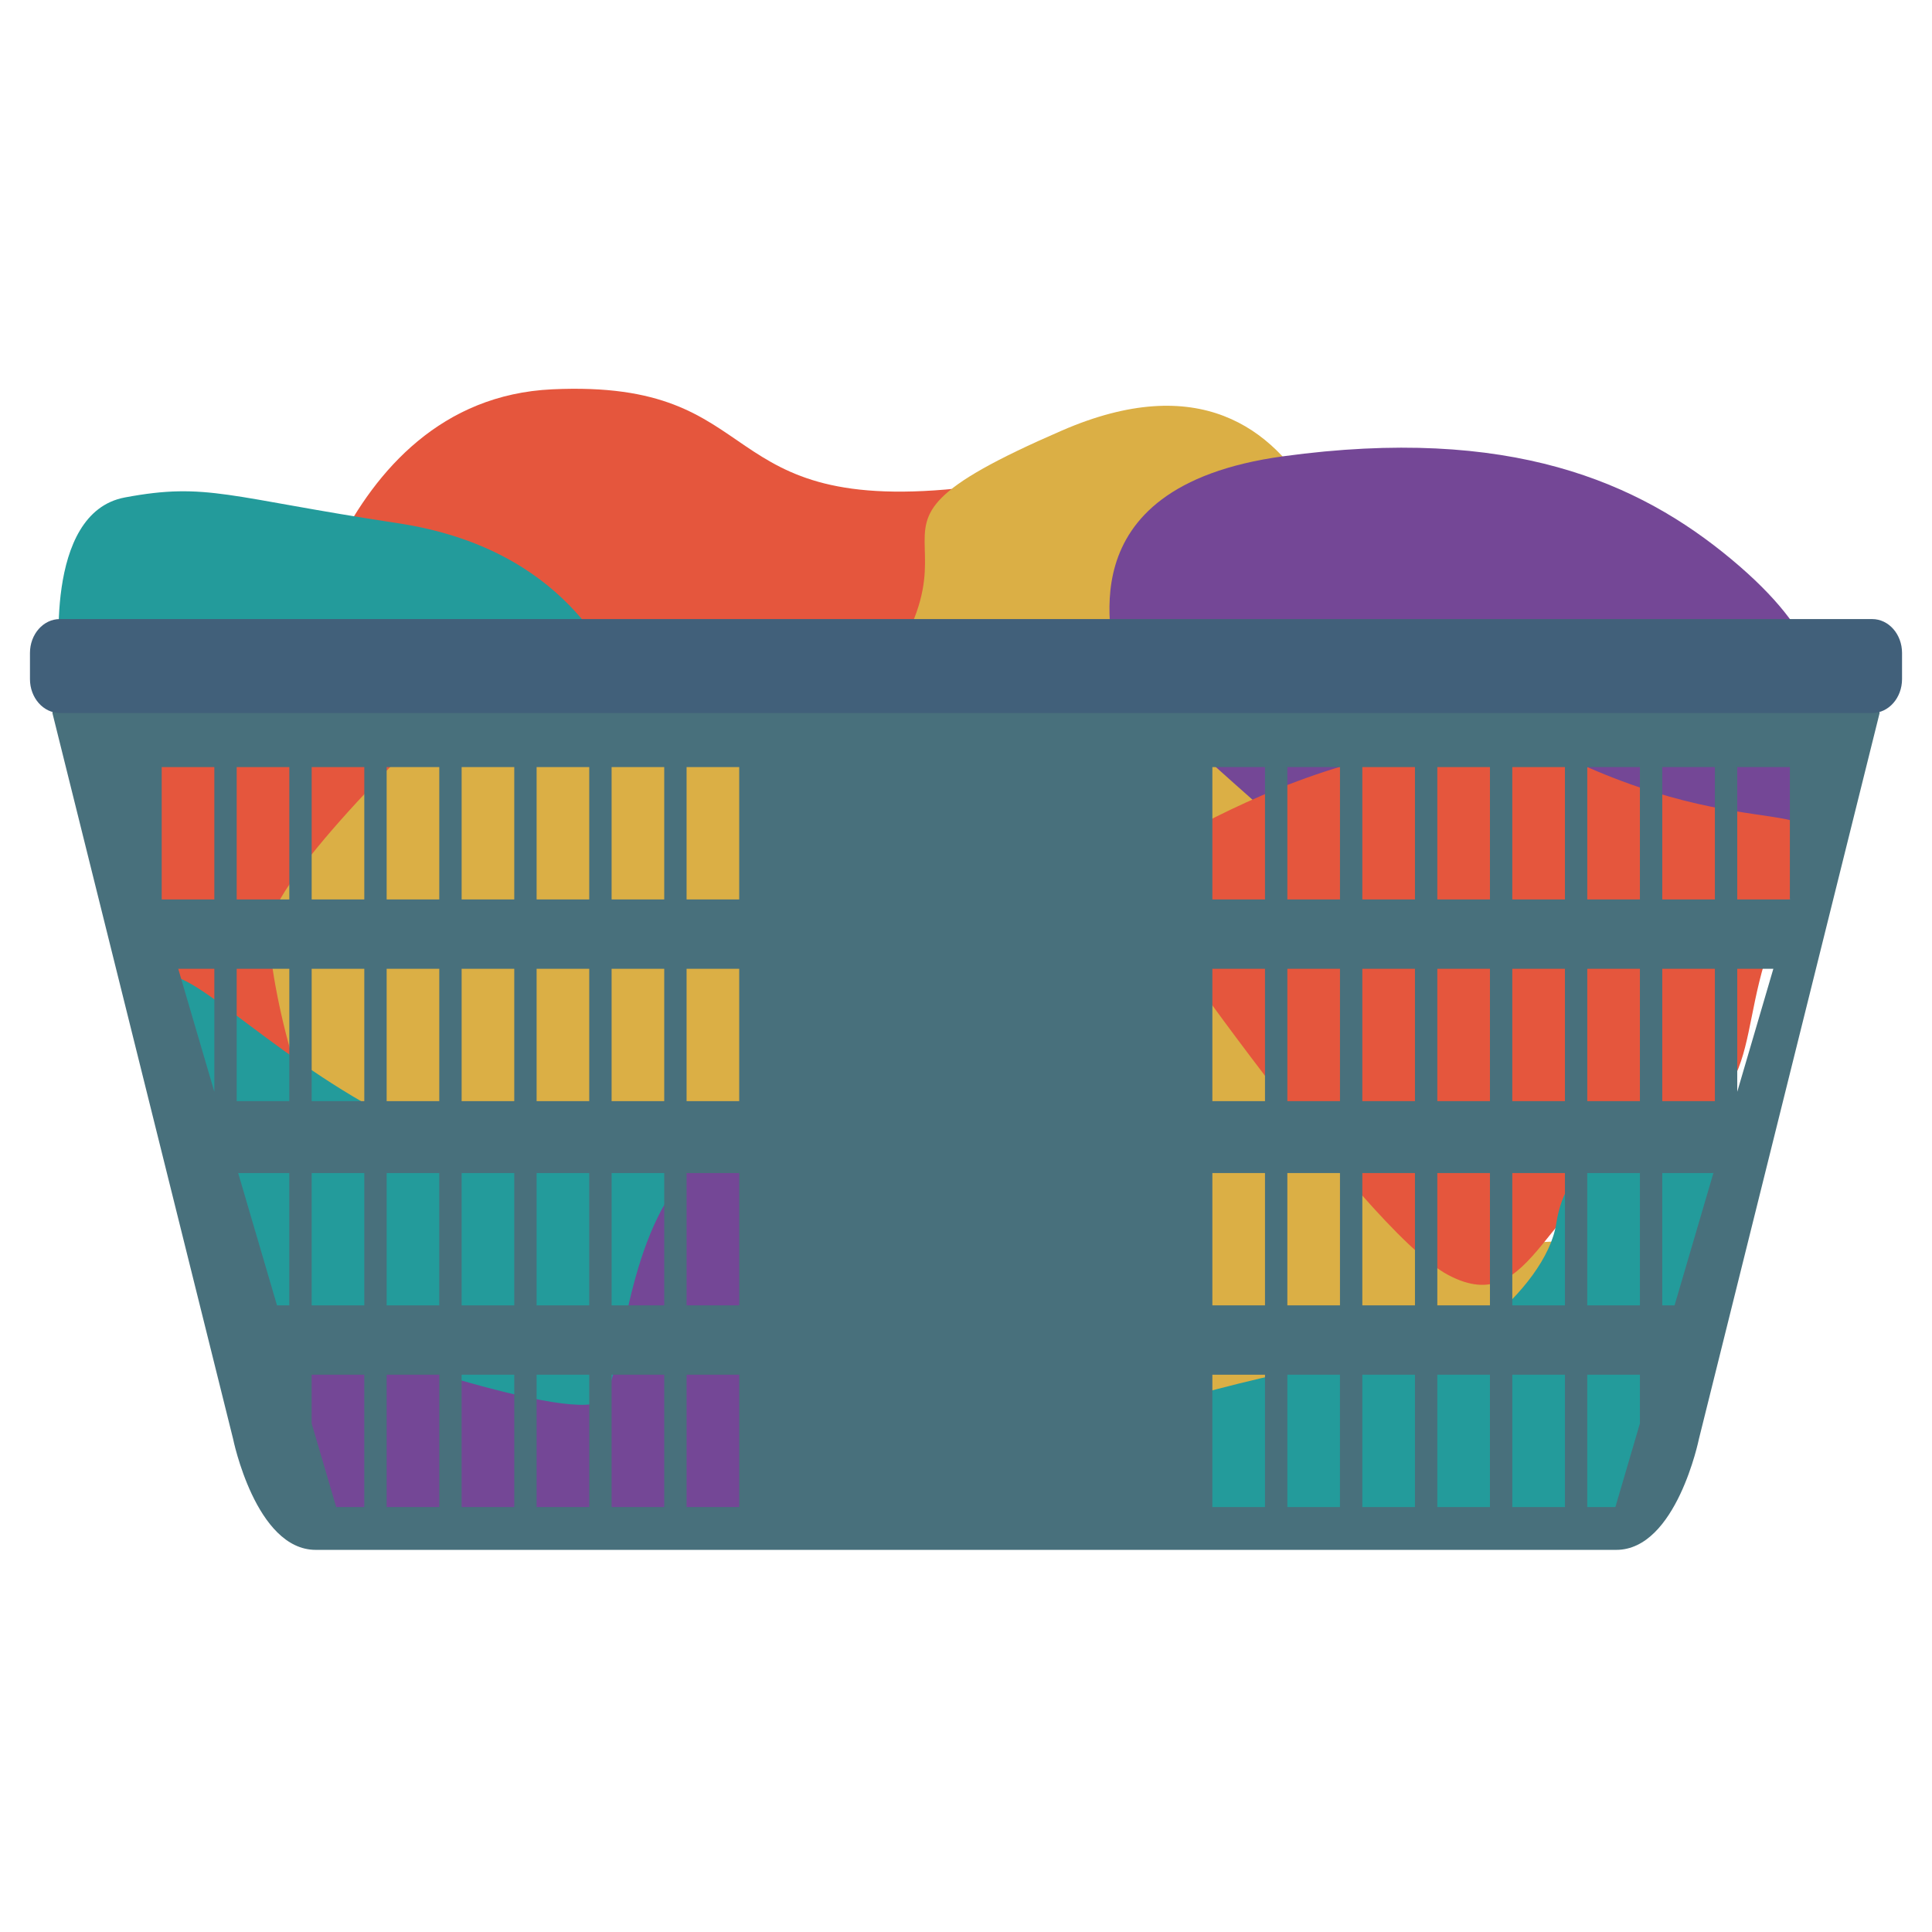 <?xml version="1.0" encoding="iso-8859-1"?>
<!-- Generator: Adobe Illustrator 19.0.0, SVG Export Plug-In . SVG Version: 6.00 Build 0)  -->
<svg version="1.1" id="Calque_1" xmlns="http://www.w3.org/2000/svg" xmlns:xlink="http://www.w3.org/1999/xlink" x="0px" y="0px"
	 viewBox="0 0 200 200" style="enable-background:new 0 0 200 200;" xml:space="preserve">
<g id="XMLID_1_">
	<path id="XMLID_71_" style="fill:#E5563D;" d="M29.982,71.751c0,0,4.264-30.383,27.184-31.449
		c22.92-1.066,15.991,13.325,43.175,10.127c27.184-3.198,18.656,16.524,15.991,21.854C113.666,77.614,29.982,71.751,29.982,71.751z"
		/>
	<path id="XMLID_70_" style="fill:#DBAF45;" d="M140.85,68.02c0,0-2.665-35.712-30.915-23.453
		c-28.25,12.259-0.746,8.741-26.651,34.646c-9.061,9.061-7.462,19.189,11.726,22.92c19.189,3.731,33.047-11.194,35.179-12.26
		C132.322,88.807,140.85,68.02,140.85,68.02z"/>
	<path id="XMLID_69_" style="fill:#744796;" d="M136.586,88.808c0,0-21.854-18.656-21.321-20.255
		c0.533-1.599-5.863-18.123,17.59-21.321c23.453-3.198,36.779,2.665,46.373,10.66c9.595,7.995,9.061,12.792,10.127,17.057
		c1.066,4.264-0.533,9.594-0.533,9.594s-2.339,8.604-11.297,8.566C168.567,93.072,145.114,101.067,136.586,88.808z"/>
	<path id="XMLID_68_" style="fill:#E5563D;" d="M44.905,74.416c0,0-42.642-4.264-30.915,19.189
		c11.727,23.453,44.323,43.58,34.647,50.637c-9.677,7.057,26.651-15.991,32.514-20.255c5.863-4.264-6.93-20.255-19.722-23.453
		C48.637,97.336,43.839,74.949,44.905,74.416z"/>
	<path id="XMLID_67_" style="fill:#DBAF45;" d="M45.971,73.883c1.599-0.533,27.184-13.326,31.448-0.533
		c4.264,12.793,12.26,37.312,4.797,39.977c-7.463,2.665-38.911,14.924-44.774,10.127c-5.863-4.797-9.594-21.854-9.594-27.184
		C27.849,90.94,45.971,73.883,45.971,73.883z"/>
	<path id="XMLID_66_" style="fill:#239B9B;" d="M63.779,120.208c-30.946,4.951-54.901-39.977-45.307-6.929
		c9.594,33.047,22.387,47.972,38.911,40.509C73.906,146.326,77.104,118.076,63.779,120.208z"/>
	<path id="XMLID_65_" style="fill:#744796;" d="M33.712,138.379c0,0-5.863,0-5.33,5.33c0.533,5.33,5.863,15.991,10.127,15.991
		c4.264,0,39.977-1.599,43.175-1.599c3.198,0,13.859-18.656,13.859-27.717c0-9.061-18.021-16.306-24.468-8.952
		c-6.447,7.353-6.447,20.146-8.579,23.344C60.363,147.973,33.712,138.379,33.712,138.379z"/>
	<path id="XMLID_64_" style="fill:#DBAF45;" d="M117.93,110.128c0,0,14.385-18.619,20.784-9.842
		c6.4,8.776,4.801,24.234,12.263,27.432c7.462,3.198,22.387-3.731,8.528,7.462c-13.859,11.193-30.382,30.915-41.576,16.524
		C106.737,137.313,108.335,112.261,117.93,110.128z"/>
	<path id="XMLID_63_" style="fill:#E5563D;" d="M115.798,90.407c0,0,28.274-19.866,48.517-10.999
		c20.243,8.867,27.566,0.947,20.973,13.702c-6.593,12.755-1.262,19.684-13.522,25.014c-12.26,5.33-12.793,18.656-21.854,13.859
		C140.85,127.185,115.798,90.407,115.798,90.407z"/>
	<path id="XMLID_62_" style="fill:#239B9B;" d="M116.864,146.374c0,0,21.376-6.596,26.651-5.33
		c5.275,1.265,16.523-7.462,17.59-14.391c1.066-6.929,6.397-7.995,10.66-8.528c4.264-0.533,3.75-0.848,5.606,3.307
		c1.856,4.155,1.857,10.551,1.323,12.15c-0.533,1.599-4.797,13.326-4.797,13.326l-6.396,11.194l-50.637,1.599V146.374z"/>
	<path id="XMLID_61_" style="fill:#239B9B;" d="M6.227,68.949c0,0-1.83-15.854,6.698-17.453c8.529-1.599,10.66,0,28.25,2.665
		c17.59,2.665,21.854,14.391,23.453,16.524c1.599,2.132-58.099,0-58.099,0"/>
	<g id="XMLID_2_">
		<g id="XMLID_78_">
			<path id="XMLID_79_" style="fill:#48707C;" d="M193.774,68.949L100,69.311L6.227,68.949l-0.802,4.862l18.703,75.139
				c0,0,2.335,11.492,8.562,11.492h46.675h41.273h46.674c6.226,0,8.562-11.492,8.562-11.492l18.703-75.139L193.774,68.949z
				 M22.188,113.021l-3.738-12.735h3.738V113.021z M22.188,93.11H16.74V79.408h5.448V93.11z M29.95,135.133h-1.273l-4.021-13.701
				h5.294V135.133z M29.95,113.987h-5.448v-13.701h5.448V113.987z M29.95,93.11h-5.448V79.408h5.448V93.11z M37.712,156.011h-2.908
				l-2.541-8.657v-5.045h5.448V156.011z M37.712,135.133h-5.448v-13.701h5.448V135.133z M37.712,113.987h-5.448v-13.701h5.448
				V113.987z M37.712,93.11h-5.448V79.408h5.448V93.11z M45.474,156.011h-5.448v-13.702h5.448V156.011z M45.474,135.133h-5.448
				v-13.701h5.448V135.133z M45.474,113.987h-5.448v-13.701h5.448V113.987z M45.474,93.11h-5.448V79.408h5.448V93.11z
				 M53.236,156.011h-5.448v-13.702h5.448V156.011z M53.236,135.133h-5.448v-13.701h5.448V135.133z M53.236,113.987h-5.448v-13.701
				h5.448V113.987z M53.236,93.11h-5.448V79.408h5.448V93.11z M60.998,156.011H55.55v-13.702h5.448V156.011z M60.998,135.133H55.55
				v-13.701h5.448V135.133z M60.998,113.987H55.55v-13.701h5.448V113.987z M60.998,93.11H55.55V79.408h5.448V93.11z M68.761,156.011
				h-5.448v-13.702h5.448V156.011z M68.761,135.133h-5.448v-13.701h5.448V135.133z M68.761,113.987h-5.448v-13.701h5.448V113.987z
				 M68.761,93.11h-5.448V79.408h5.448V93.11z M76.523,156.011h-5.448v-13.702h5.448V156.011z M76.523,135.133h-5.448v-13.701h5.448
				V135.133z M76.523,113.987h-5.448v-13.701h5.448V113.987z M76.523,93.11h-5.448V79.408h5.448V93.11z M130.952,156.011h-5.448
				v-13.702h5.448V156.011z M130.952,135.133h-5.448v-13.701h5.448V135.133z M130.952,113.987h-5.448v-13.701h5.448V113.987z
				 M130.952,93.11h-5.448V79.408h5.448V93.11z M138.714,156.011h-5.448v-13.702h5.448V156.011z M138.714,135.133h-5.448v-13.701
				h5.448V135.133z M138.714,113.987h-5.448v-13.701h5.448V113.987z M138.714,93.11h-5.448V79.408h5.448V93.11z M146.476,156.011
				h-5.448v-13.702h5.448V156.011z M146.476,135.133h-5.448v-13.701h5.448V135.133z M146.476,113.987h-5.448v-13.701h5.448V113.987z
				 M146.476,93.11h-5.448V79.408h5.448V93.11z M154.239,156.011h-5.448v-13.702h5.448V156.011z M154.239,135.133h-5.448v-13.701
				h5.448V135.133z M154.239,113.987h-5.448v-13.701h5.448V113.987z M154.239,93.11h-5.448V79.408h5.448V93.11z M162.001,156.011
				h-5.448v-13.702h5.448V156.011z M162.001,135.133h-5.448v-13.701h5.448V135.133z M162.001,113.987h-5.448v-13.701h5.448V113.987z
				 M162.001,93.11h-5.448V79.408h5.448V93.11z M169.763,147.354l-2.541,8.657h-2.908v-13.702h5.449V147.354z M169.763,135.133
				h-5.449v-13.701h5.449V135.133z M169.763,113.987h-5.449v-13.701h5.449V113.987z M169.763,93.11h-5.449V79.408h5.449V93.11z
				 M173.35,135.133h-1.273v-13.701h5.294L173.35,135.133z M177.525,113.987h-5.448v-13.701h5.448V113.987z M177.525,93.11h-5.448
				V79.408h5.448V93.11z M179.839,113.021v-12.735h3.738L179.839,113.021z M185.287,93.11h-5.448V79.408h5.448V93.11z"/>
		</g>
		<path id="XMLID_3_" style="fill:#41607A;" d="M196.898,70.301c0,1.939-1.383,3.51-3.09,3.51H6.192c-1.707,0-3.09-1.571-3.09-3.51
			v-2.705c0-1.939,1.383-3.51,3.09-3.51h187.617c1.707,0,3.09,1.571,3.09,3.51V70.301z"/>
	</g>
</g>
</svg>
